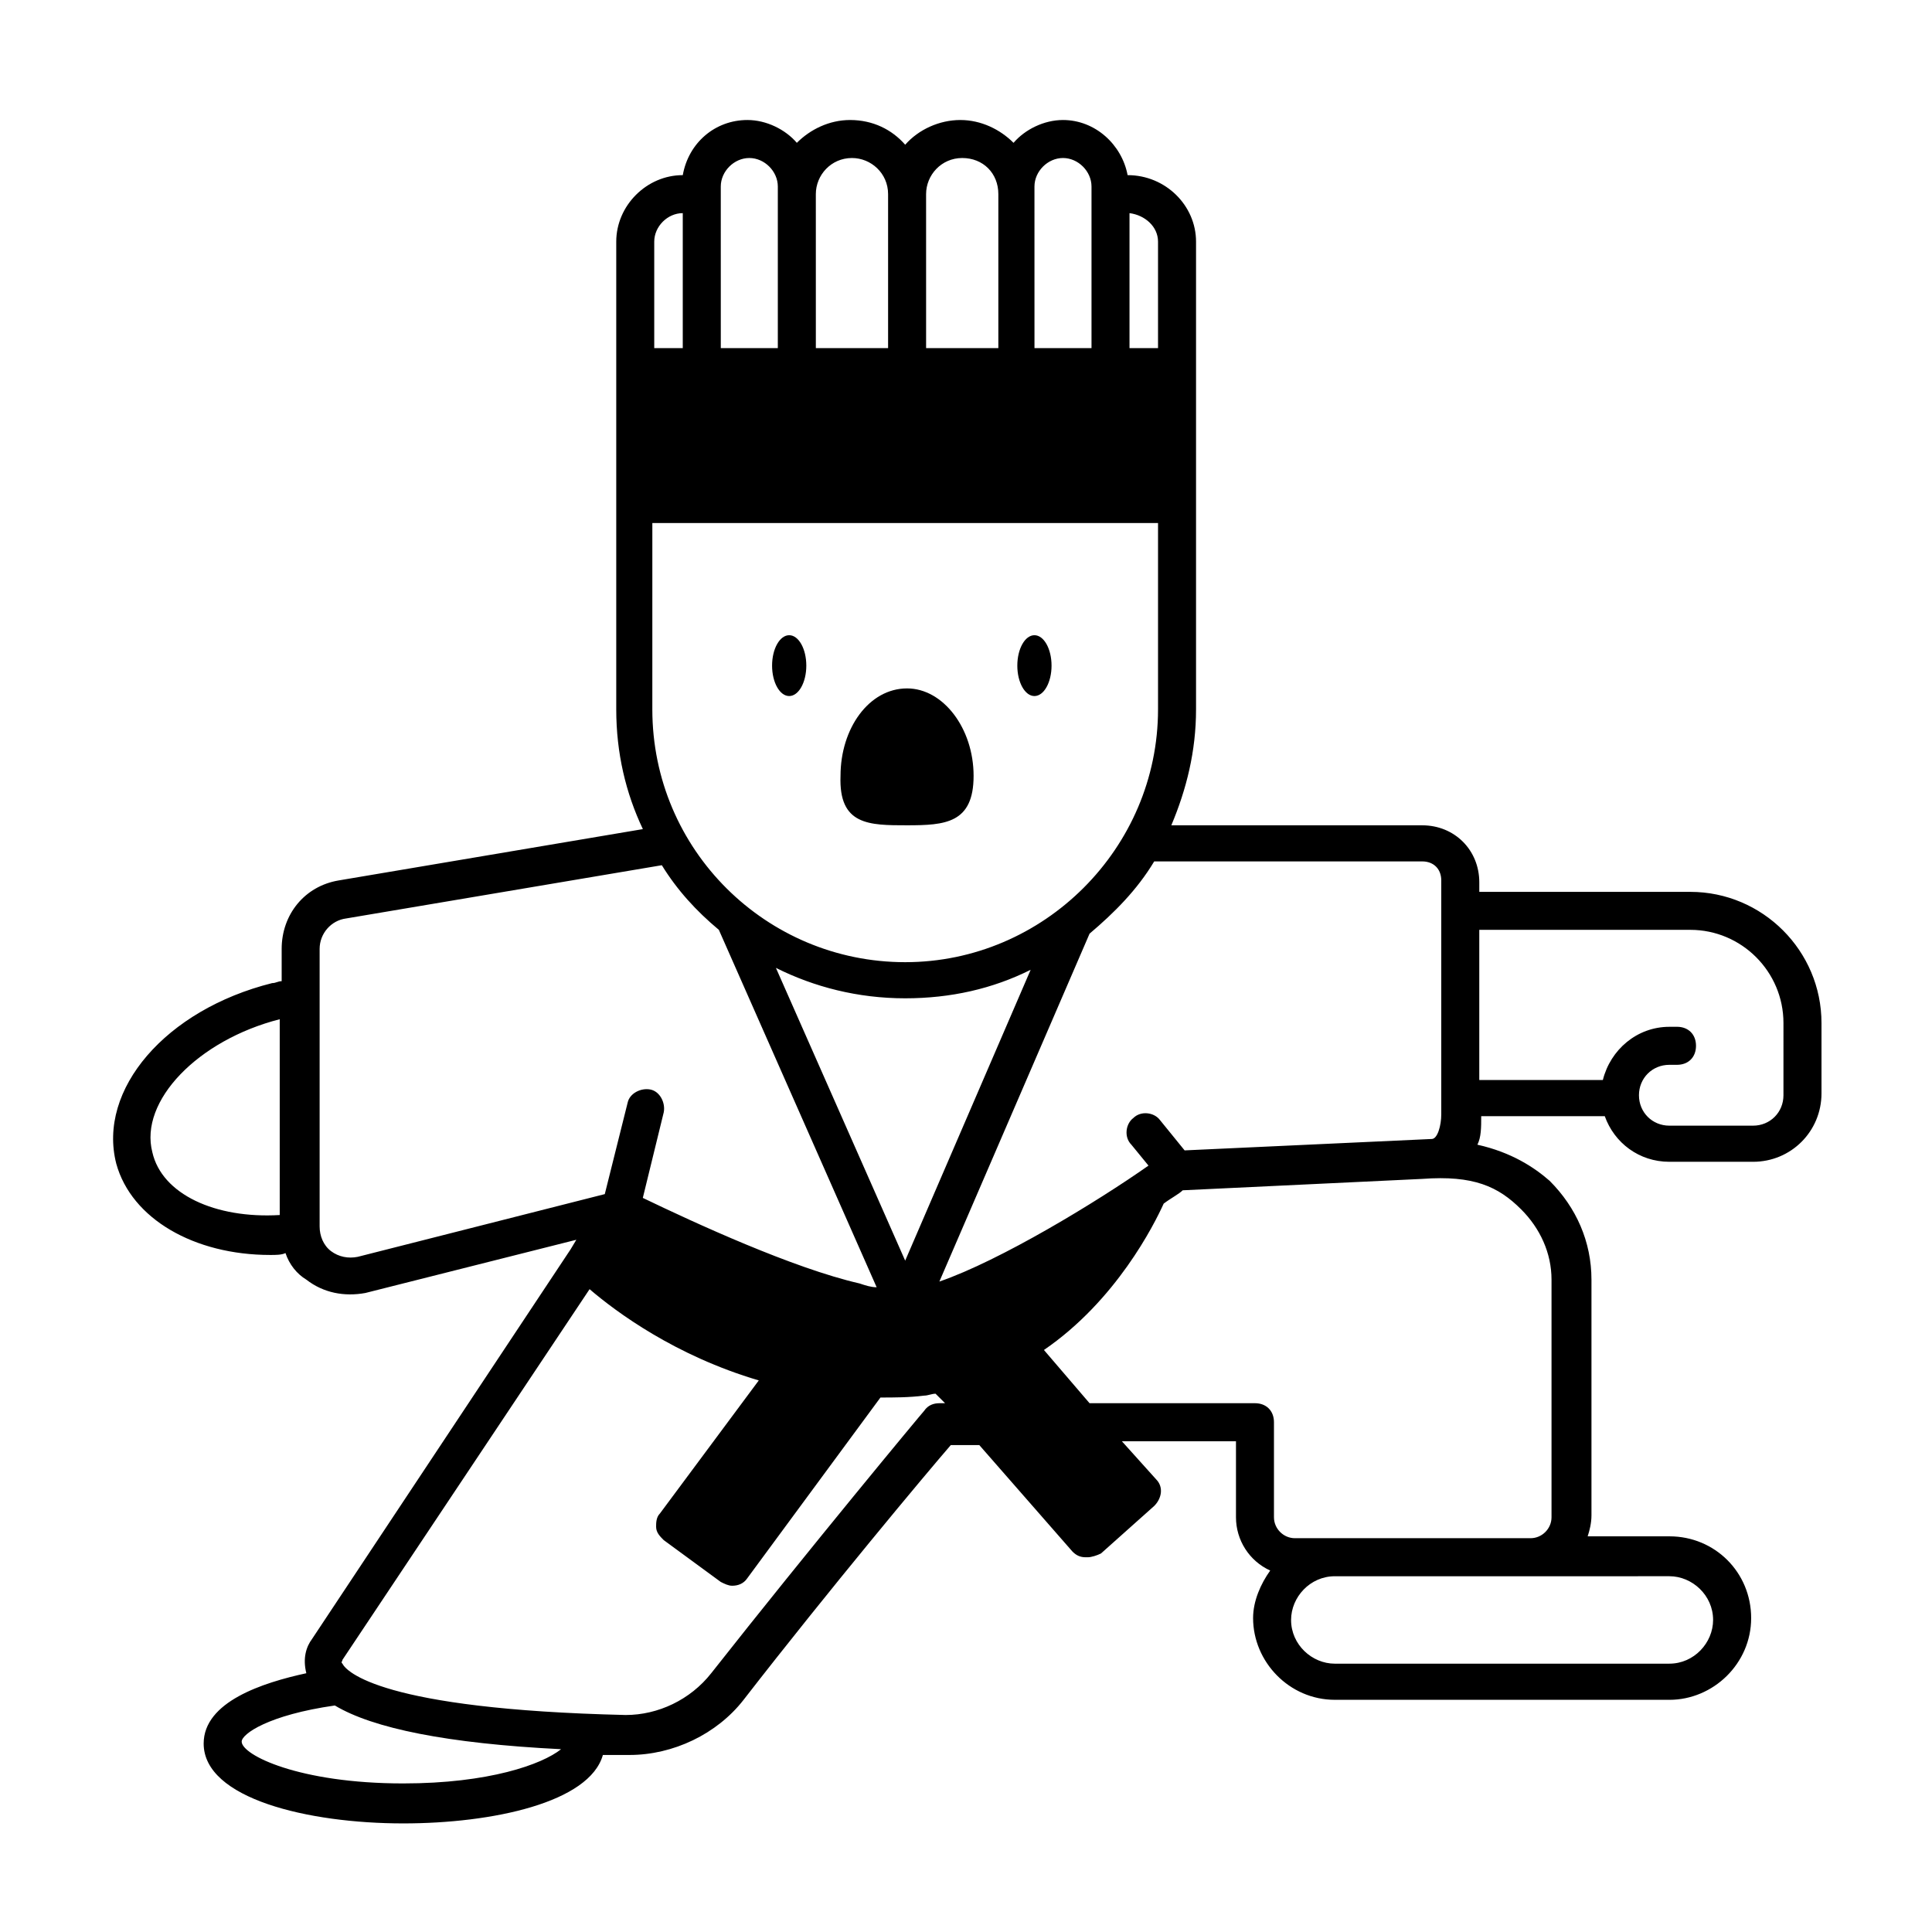 <?xml version="1.0" encoding="UTF-8"?>
<!-- Uploaded to: SVG Repo, www.svgrepo.com, Generator: SVG Repo Mixer Tools -->
<svg fill="#000000" width="800px" height="800px" version="1.1" viewBox="144 144 512 512" xmlns="http://www.w3.org/2000/svg">
 <g>
  <path d="m422.67 320.4c0 4.449-2.031 8.059-4.535 8.059-2.504 0-4.535-3.609-4.535-8.059 0-4.453 2.031-8.062 4.535-8.062 2.504 0 4.535 3.609 4.535 8.062"/>
  <path d="m357.68 320.4c0 4.449-2.031 8.059-4.535 8.059-2.504 0-4.535-3.609-4.535-8.059 0-4.453 2.031-8.062 4.535-8.062 2.504 0 4.535 3.609 4.535 8.062"/>
  <path d="m384.38 362.71c10.078 0 17.633-0.504 17.633-13.098s-8.062-23.176-17.633-23.176c-10.078 0-17.633 10.578-17.633 23.176-0.504 13.098 7.559 13.098 17.633 13.098z"/>
  <path d="m591.95 380.35h-55.922v-2.519c0-8.566-6.551-15.113-15.113-15.113l-66.504-0.004c4.031-9.574 6.551-19.648 6.551-30.73v-123.94c0-9.574-8.062-17.633-18.137-17.633-1.512-8.062-8.566-14.609-17.129-14.609-5.039 0-10.078 2.519-13.098 6.047-3.527-3.527-8.566-6.047-14.105-6.047-5.543 0-11.082 2.519-14.609 6.551-3.527-4.031-8.566-6.551-14.609-6.551-5.543 0-10.578 2.519-14.105 6.047-3.023-3.527-8.062-6.047-13.098-6.047-8.566 0-15.617 6.047-17.129 14.609-9.574 0-17.633 8.062-17.633 17.633v123.94c0 11.586 2.519 22.168 7.055 31.738l-80.609 13.602c-9.07 1.512-15.113 9.07-15.113 18.137v8.566c-1.008 0-1.512 0.504-2.519 0.504-28.215 7.055-46.352 28.215-41.312 47.863 4.031 14.609 20.656 24.184 40.809 24.184 1.512 0 3.023 0 4.031-0.504 1.008 3.023 3.023 5.543 5.543 7.055 4.535 3.527 10.078 4.535 15.617 3.527l55.922-14.105-1.512 2.519-68.531 103.28c-1.512 2.016-2.519 5.039-1.512 9.07-11.586 2.519-27.207 7.559-27.207 18.641 0 14.609 27.711 21.16 52.898 21.16 23.68 0 49.375-5.543 52.898-18.137h6.047 1.008c11.586 0 23.176-5.543 30.23-14.609 22.672-29.223 48.367-59.953 54.914-67.512h7.559l24.688 28.215c1.008 1.008 2.016 1.512 3.527 1.512h0.504c1.008 0 2.519-0.504 3.527-1.008l14.105-12.594c2.016-2.016 2.519-5.039 0.504-7.055l-9.066-10.082h30.23v20.152c0 6.047 3.527 11.586 9.07 14.105-2.519 3.527-4.535 8.062-4.535 12.594 0 11.586 9.574 21.664 21.664 21.664l88.664 0.004c11.586 0 21.664-9.574 21.664-21.664 0-12.09-9.574-21.664-21.664-21.664h-21.664c0.504-1.512 1.008-3.527 1.008-5.543v-62.469c0-10.078-4.031-19.145-11.082-26.199-4.031-3.527-10.078-7.559-19.145-9.574 1.008-2.016 1.008-4.535 1.008-7.559h32.746c2.519 7.055 9.07 12.09 17.129 12.09h22.168c10.078 0 18.137-8.062 18.137-18.137v-18.637c0-19.145-15.617-34.762-34.762-34.762zm-373.82 85.645c-17.129 1.008-31.234-5.543-33.754-16.625-3.527-13.602 12.09-29.727 33.754-35.266zm225.2-265.51c4.031 0.504 7.559 3.527 7.559 7.559v28.215h-7.559zm-25.188-5.035v-2.016c0-4.031 3.527-7.559 7.559-7.559s7.559 3.527 7.559 7.559v42.824h-15.113zm-28.719 0c0-5.039 4.031-9.574 9.574-9.574 5.543 0 9.574 4.031 9.574 9.574v40.809h-19.145zm-29.219 0c0-5.039 4.031-9.574 9.574-9.574 5.039 0 9.574 4.031 9.574 9.574v40.809h-19.145zm-25.191-2.016c0-4.031 3.527-7.559 7.559-7.559s7.559 3.527 7.559 7.559v42.824h-15.113zm-17.633 14.609c0-4.031 3.527-7.559 7.559-7.559v35.77h-7.559zm0 74.562h133.51v49.375c0 36.777-30.23 67.008-67.008 67.008s-67.008-29.727-67.008-67.008l0.004-49.375zm99.754 118.4-33.25 77.082-34.258-77.586c10.078 5.039 21.664 8.062 34.258 8.062 12.09-0.004 23.172-2.523 33.25-7.559zm-178.35 76.074c-2.519 0.504-5.039 0-7.055-1.512-2.016-1.512-3.023-4.031-3.023-6.551v-73.555c0-4.031 3.023-7.559 7.055-8.062l83.633-14.105c4.031 6.551 9.07 12.09 15.113 17.129l41.816 94.715c-1.512 0-3.023-0.504-4.535-1.008-17.633-4.031-43.832-16.121-57.434-22.672l5.543-22.672c0.504-2.519-1.008-5.543-3.527-6.047-2.519-0.504-5.543 1.008-6.047 3.527l-6.047 24.188zm12.09 139.55c-27.711 0-42.824-7.559-42.824-11.082 0-2.016 7.055-7.055 24.688-9.574 10.078 6.047 29.727 10.078 59.953 11.586-5.039 4.031-19.145 9.07-41.816 9.07zm142.07-100.76c-1.512 0-3.023 0.504-4.031 2.016-0.504 0.504-30.23 36.273-56.426 69.527-5.543 7.055-14.105 11.082-22.672 11.082-64.992-1.512-74.059-11.586-75.066-13.602-0.504-0.504 0-0.504 0-1.008l65.496-98.242c7.055 6.047 22.672 17.633 44.84 24.184l-26.199 35.266c-1.008 1.008-1.008 2.519-1.008 3.527 0 1.512 1.008 2.519 2.016 3.527l15.113 11.082c1.008 0.504 2.016 1.008 3.023 1.008 1.512 0 3.023-0.504 4.031-2.016l35.266-47.863c3.527 0 7.559 0 11.586-0.504 1.008 0 2.016-0.504 3.023-0.504l2.519 2.519zm0-32.242 39.801-92.195c6.551-5.543 12.594-11.586 17.129-19.145l71.039-0.004c3.023 0 5.039 2.016 5.039 5.039v61.969c0 3.023-1.008 6.551-2.519 6.551l-65.496 3.023-6.551-8.062c-1.512-2.016-5.039-2.519-7.055-0.504-2.016 1.512-2.519 5.039-0.504 7.055l4.535 5.543c-13.602 9.57-39.297 25.188-55.418 30.73zm193.46 78.09c6.047 0 11.586 5.039 11.586 11.586 0 6.047-5.039 11.586-11.586 11.586l-88.668 0.004c-6.047 0-11.586-5.039-11.586-11.586 0-6.047 5.039-11.586 11.586-11.586h51.891zm-39.297-97.238c5.039 5.039 8.062 11.586 8.062 18.641v62.977c0 3.023-2.519 5.543-5.543 5.543h-62.469c-3.023 0-5.543-2.519-5.543-5.543v-25.191c0-3.023-2.016-5.039-5.039-5.039h-43.832l-12.09-14.105c19.145-13.098 29.223-33.25 31.738-38.793 2.016-1.512 4.031-2.519 5.039-3.527l63.48-3.019c13.602-1.008 20.152 2.016 26.195 8.059zm69.527-30.227c0 4.535-3.527 8.062-8.062 8.062h-22.168c-4.535 0-8.062-3.527-8.062-8.062 0-4.535 3.527-8.062 8.062-8.062h2.016c3.023 0 5.039-2.016 5.039-5.039s-2.016-5.039-5.039-5.039l-2.016 0.004c-8.566 0-15.617 6.047-17.633 14.105h-32.746v-39.801h55.922c13.602 0 24.688 11.082 24.688 24.688z"/>
 </g>
</svg>